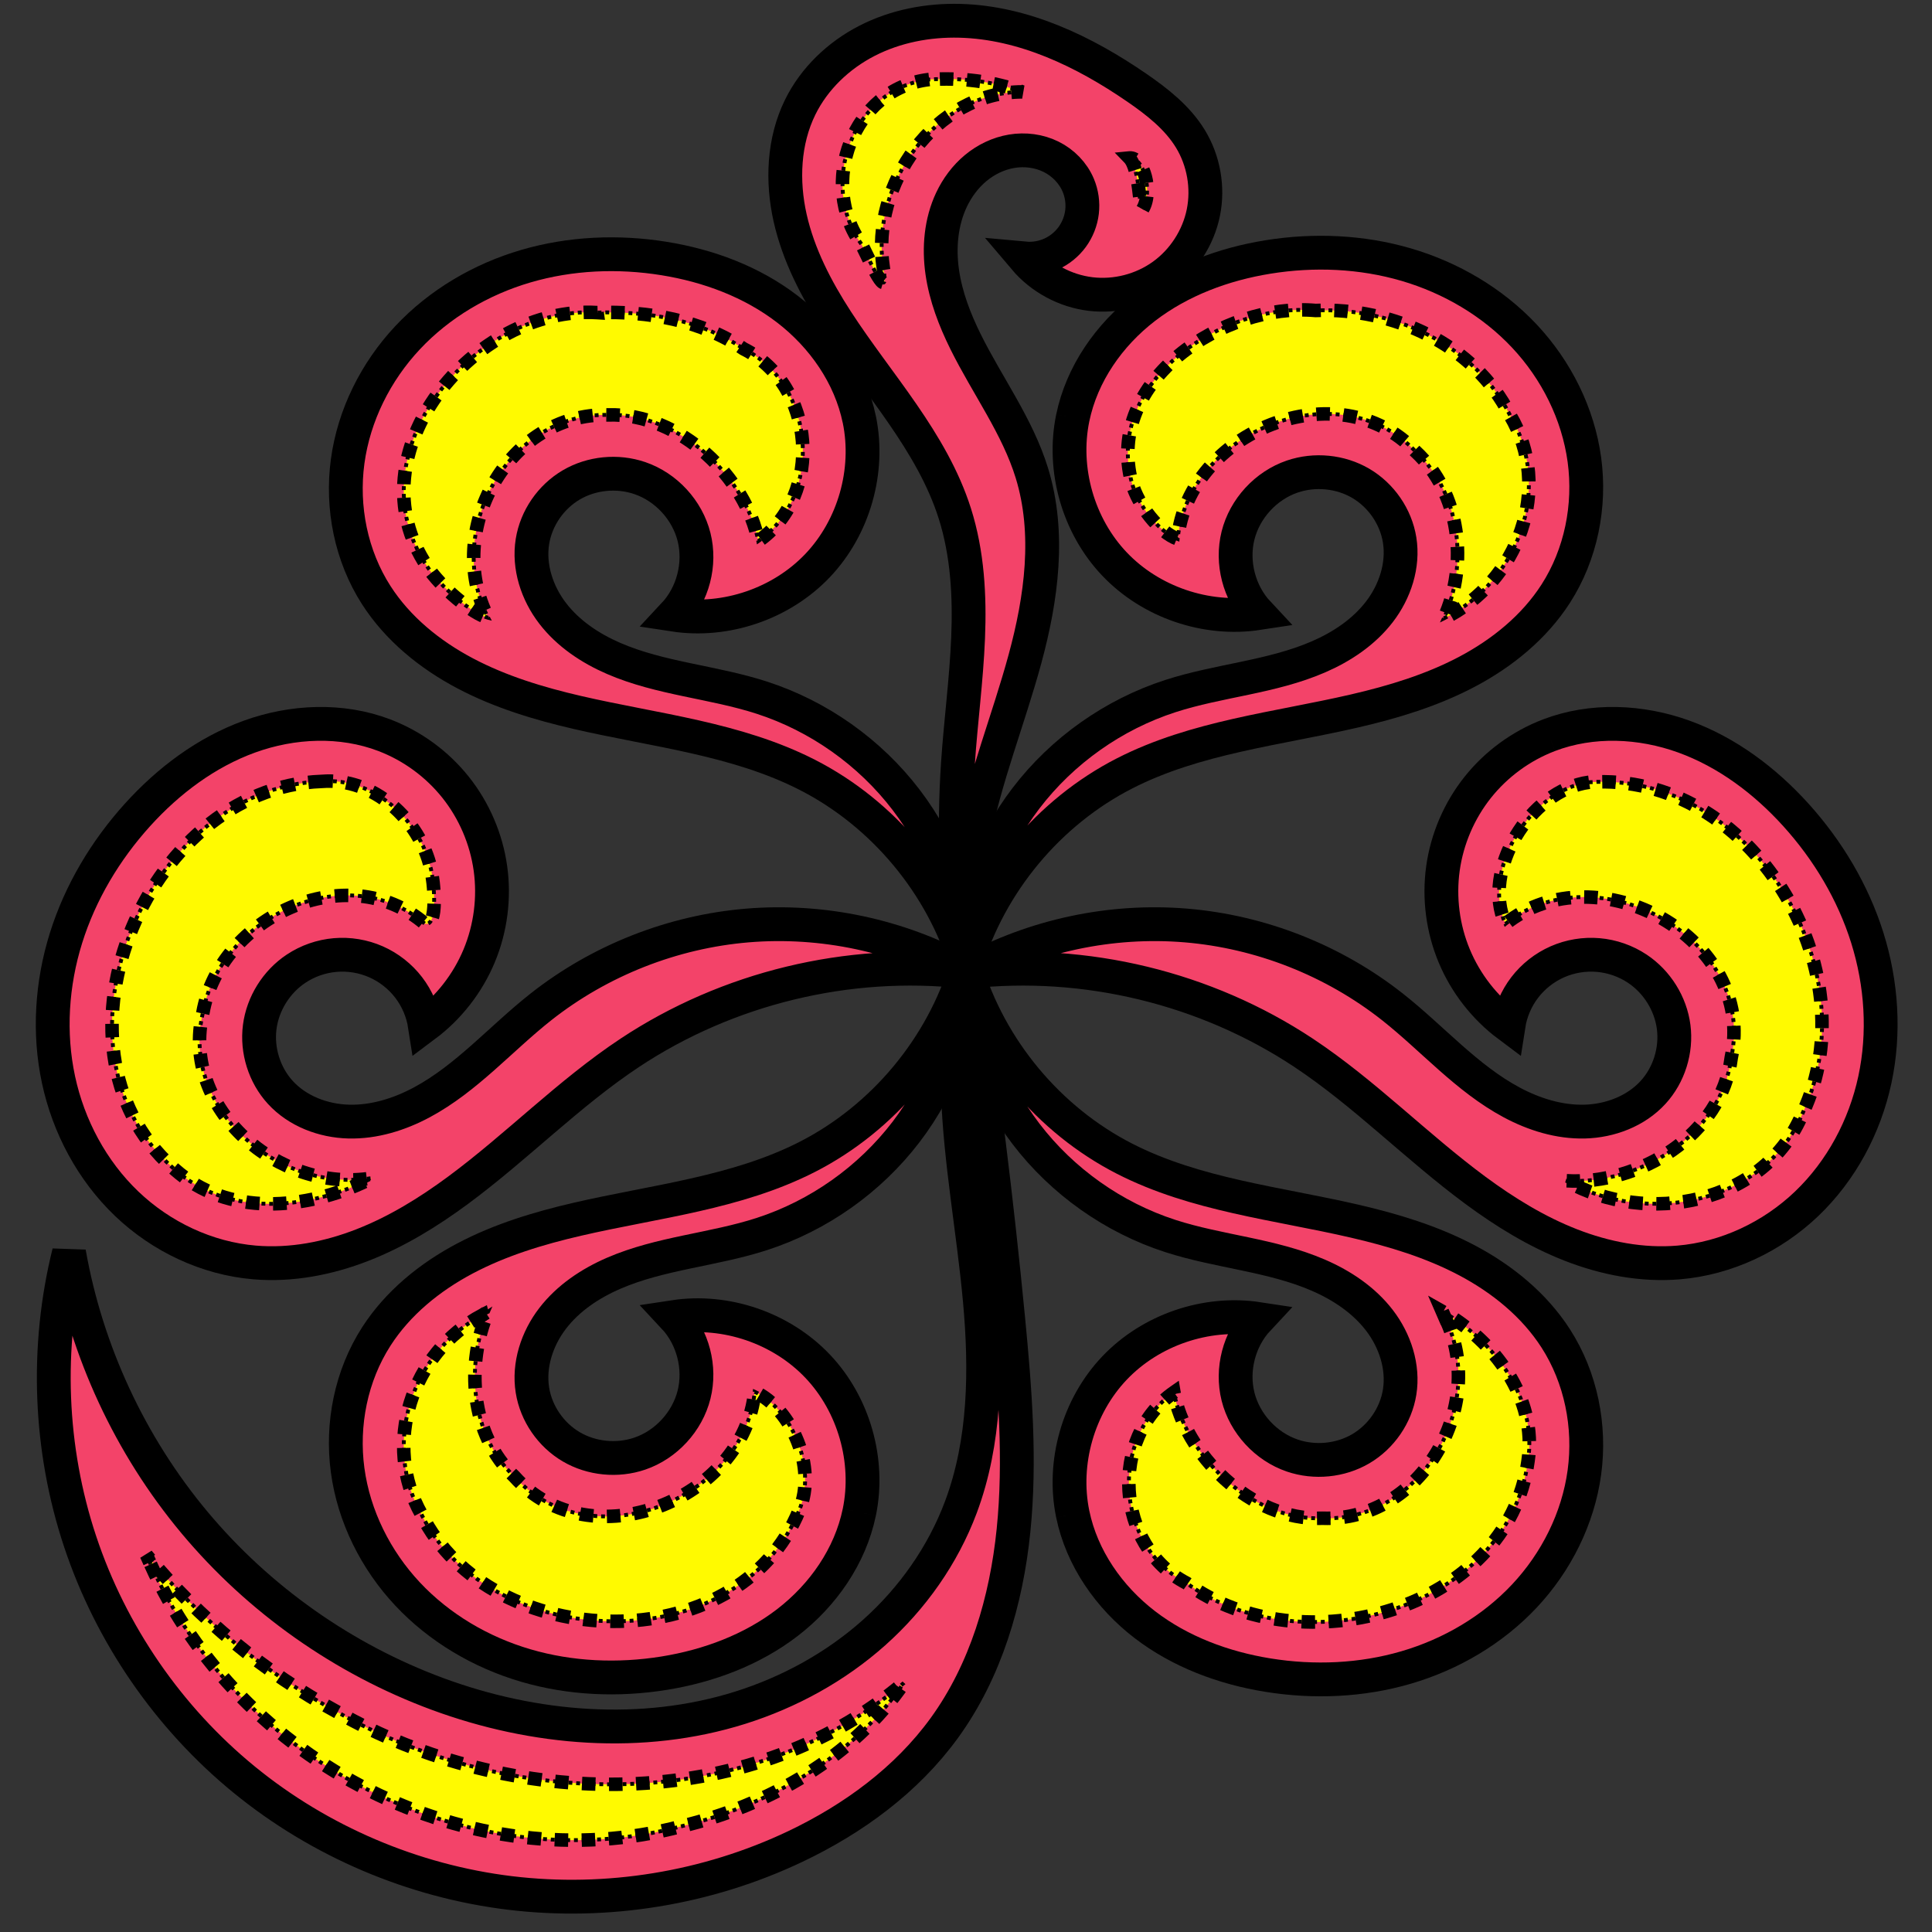 <?xml version="1.0" encoding="UTF-8" standalone="no"?>
<!-- Created with Inkscape (http://www.inkscape.org/) -->
<svg
    xmlns:inkscape="http://www.inkscape.org/namespaces/inkscape"
    xmlns:rdf="http://www.w3.org/1999/02/22-rdf-syntax-ns#"
    xmlns="http://www.w3.org/2000/svg"
    xmlns:cc="http://creativecommons.org/ns#"
    xmlns:dc="http://purl.org/dc/elements/1.1/"
    xmlns:sodipodi="http://sodipodi.sourceforge.net/DTD/sodipodi-0.dtd"
    xmlns:svg="http://www.w3.org/2000/svg"
    xmlns:ns1="http://sozi.baierouge.fr"
    xmlns:xlink="http://www.w3.org/1999/xlink"
    id="svg2"
    sodipodi:docname="Simple Patern.svg"
    viewBox="0 0 200 200"
    version="1.1"
    inkscape:version="0.47 r22583"
  >
  <rect x="0" y="0" width="200" height="200" fill="#333333" stroke="none"/>
  <sodipodi:namedview
      id="base"
      bordercolor="#666666"
      inkscape:pageshadow="2"
      inkscape:object-paths="true"
      pagecolor="#ffffff"
      inkscape:window-height="712"
      inkscape:window-maximized="1"
      inkscape:zoom="1.979899"
      inkscape:window-x="-4"
      showgrid="false"
      borderopacity="1.0"
      inkscape:current-layer="layer1"
      inkscape:cx="147.0982"
      inkscape:cy="93.94313"
      inkscape:window-y="-4"
      inkscape:window-width="1024"
      inkscape:snap-midpoints="true"
      inkscape:pageopacity="0.0"
      inkscape:document-units="px"
  />
  <g
      id="layer1"
      inkscape:label="Layer 1"
      inkscape:groupmode="layer"
      transform="translate(0 -852.36)"
    >
    <path
        id="path3709"
        style="stroke:#000000;stroke-width:1px;fill:#f34369"
        d="m88.956 1008.9c-0.936 4.549-3.763 8.598-7.445 11.429-3.682 2.831-8.172 4.498-12.758 5.238-4.76 0.768-9.696 0.563-14.323-0.793s-8.932-3.881-12.231-7.397c-3.299-3.516-5.562-8.031-6.21-12.808-0.648-4.778 0.359-9.796 2.965-13.852 2.229-3.47 5.539-6.156 9.185-8.084s7.631-3.133 11.649-4.062c8.036-1.858 16.459-2.706 23.802-6.461 7.851-4.016 13.947-11.332 16.479-19.779-0.29 6.19-2.508 12.277-6.269 17.202-3.761 4.925-9.049 8.668-14.944 10.577-5.036 1.631-10.473 1.955-15.33 4.059-2.429 1.052-4.704 2.57-6.317 4.669s-2.509 4.821-2.091 7.434c0.386 2.418 1.911 4.624 4.023 5.863 2.113 1.238 4.77 1.493 7.088 0.703 2.73-0.93 4.919-3.31 5.619-6.108 0.7-2.799-0.112-5.928-2.083-8.034 5.385-0.823 11.121 1.139 14.873 5.089 3.752 3.95 5.418 9.778 4.32 15.114"
        sodipodi:nodetypes="cssscssscs"
        inkscape:path-effect="#path-effect3693"
        inkscape:original-d="m 88.955908,1008.9256 c -0.528881,8.7143 -11.474272,16.8325 -20.203051,16.6675 -14.426268,-0.2728 -28.829469,-20.4541 -29.799501,-34.85026 -0.730461,-10.84076 36.465053,-11.44355 44.635075,-18.60639 9.972098,-8.74277 16.479159,-19.77941 16.479159,-19.77941 0,0 -13.520438,17.29601 -21.213208,27.7792 -3.843482,5.23764 -25.321374,9.86165 -23.738585,16.16244 1.048171,4.17262 7.142495,8.22572 11.111678,6.56602 4.482983,-1.8746 3.535534,-14.14217 3.535534,-14.14217 0,0 19.755609,10.93135 19.192899,20.20307 z"
    />
    <path
        id="path3711"
        style="stroke:#000000;stroke-width:1px;fill:#f34369"
        d="m111.05 1009.1c0.936 4.549 3.763 8.598 7.445 11.429 3.682 2.831 8.172 4.498 12.758 5.238 4.76 0.768 9.696 0.563 14.323-0.793s8.932-3.881 12.231-7.397c3.299-3.516 5.562-8.031 6.21-12.808 0.648-4.778-0.359-9.796-2.965-13.852-2.229-3.47-5.539-6.156-9.185-8.084s-7.631-3.133-11.648-4.062c-8.036-1.858-16.459-2.706-23.802-6.461-7.851-4.016-13.947-11.332-16.479-19.779 0.29 6.19 2.508 12.277 6.269 17.202 3.761 4.925 9.049 8.668 14.944 10.577 5.036 1.631 10.473 1.955 15.33 4.059 2.429 1.052 4.704 2.57 6.317 4.669s2.509 4.821 2.091 7.434c-0.386 2.418-1.911 4.624-4.023 5.863-2.113 1.238-4.77 1.493-7.088 0.703-2.73-0.93-4.919-3.31-5.619-6.108-0.7-2.799 0.112-5.928 2.083-8.034-5.385-0.823-11.121 1.139-14.873 5.089-3.752 3.95-5.418 9.778-4.32 15.114"
        sodipodi:nodetypes="cssscssscs"
        inkscape:path-effect="#path-effect3701"
        inkscape:original-d="m 111.0543,1009.0856 c 0.52888,8.7143 11.47427,16.8326 20.20305,16.6675 14.42627,-0.2728 28.82947,-20.4541 29.7995,-34.85025 0.73046,-10.84076 -36.46505,-11.44355 -44.63507,-18.60639 -9.9721,-8.74277 -16.479159,-19.77941 -16.479159,-19.77941 0,0 13.520439,17.29601 21.213209,27.7792 3.84348,5.23764 25.32137,9.86165 23.73858,16.16244 -1.04817,4.17261 -7.14249,8.22571 -11.11168,6.56601 -4.48298,-1.8746 -3.53553,-14.14216 -3.53553,-14.14216 0,0 -19.75561,10.93135 -19.1929,20.20306 z"
    />
    <path
        id="path3721"
        style="stroke:#000000;stroke-width:1px;fill:#f34369"
        d="m88.956 895.79c-0.936-4.549-3.763-8.598-7.445-11.429-3.682-2.831-8.172-4.498-12.758-5.238-4.76-0.768-9.696-0.563-14.323 0.793s-8.932 3.881-12.231 7.397c-3.299 3.516-5.562 8.031-6.21 12.808-0.648 4.778 0.359 9.796 2.965 13.852 2.229 3.47 5.539 6.156 9.185 8.084s7.631 3.133 11.649 4.062c8.036 1.858 16.459 2.706 23.802 6.461 7.851 4.016 13.947 11.332 16.479 19.779-0.29-6.19-2.508-12.277-6.269-17.202-3.761-4.925-9.049-8.668-14.944-10.577-5.036-1.631-10.473-1.955-15.33-4.059-2.429-1.052-4.704-2.57-6.317-4.669s-2.509-4.821-2.091-7.434c0.386-2.418 1.911-4.624 4.024-5.863s4.77-1.493 7.088-0.703c2.73 0.93 4.919 3.31 5.619 6.108 0.7 2.799-0.112 5.928-2.083 8.034 5.385 0.823 11.121-1.139 14.873-5.089 3.752-3.95 5.418-9.778 4.32-15.114"
        sodipodi:nodetypes="cssscssscs"
        inkscape:path-effect="#path-effect3767"
        inkscape:original-d="m 88.955908,895.78854 c -0.528881,-8.71431 -11.474272,-16.83256 -20.203051,-16.66752 -14.426268,0.27277 -28.829469,20.45406 -29.799501,34.85026 -0.730461,10.84076 36.465053,11.44355 44.635075,18.60639 9.972098,8.74277 16.479159,19.77941 16.479159,19.77941 0,0 -13.520438,-17.29601 -21.213208,-27.7792 -3.843482,-5.23764 -25.321374,-9.86165 -23.738585,-16.16244 1.048171,-4.17258 7.142495,-8.22571 11.111678,-6.56599 4.482983,1.87456 3.535534,14.14214 3.535534,14.14214 0,0 19.755609,-10.93135 19.192899,-20.20305 z"
    />
    <path
        id="path3723"
        style="stroke:#000000;stroke-width:1px;fill:#f34369"
        d="m111.05 895.63c0.936-4.549 3.763-8.598 7.445-11.429 3.682-2.831 8.172-4.498 12.758-5.238 4.76-0.768 9.696-0.563 14.323 0.793s8.932 3.881 12.231 7.397c3.299 3.516 5.562 8.031 6.21 12.808 0.648 4.778-0.359 9.796-2.965 13.852-2.229 3.47-5.539 6.156-9.185 8.084s-7.631 3.133-11.648 4.062c-8.036 1.858-16.459 2.706-23.802 6.461-7.851 4.016-13.947 11.332-16.479 19.779 0.29-6.19 2.508-12.277 6.269-17.202 3.761-4.925 9.049-8.668 14.944-10.577 5.036-1.631 10.473-1.955 15.33-4.059 2.429-1.052 4.704-2.57 6.317-4.669s2.509-4.821 2.091-7.434c-0.386-2.418-1.911-4.624-4.023-5.863-2.113-1.238-4.77-1.493-7.088-0.703-2.73 0.93-4.919 3.31-5.619 6.108-0.7 2.799 0.112 5.928 2.083 8.034-5.385 0.823-11.121-1.139-14.873-5.089-3.752-3.95-5.418-9.778-4.32-15.114"
        sodipodi:nodetypes="cssscssscs"
        inkscape:path-effect="#path-effect3764"
        inkscape:original-d="m 111.0543,895.62855 c 0.52888,-8.71431 11.47427,-16.83256 20.20305,-16.66752 14.42627,0.27277 28.82947,20.45406 29.7995,34.85026 0.73046,10.84076 -36.46505,11.44355 -44.63507,18.60639 -9.9721,8.74277 -16.479159,19.77941 -16.479159,19.77941 0,0 13.520439,-17.29601 21.213209,-27.7792 3.84348,-5.23764 25.32137,-9.86165 23.73858,-16.16244 -1.04817,-4.17258 -7.14249,-8.22571 -11.11168,-6.56599 -4.48298,1.87456 -3.53553,14.14214 -3.53553,14.14214 0,0 -19.75561,-10.93135 -19.1929,-20.20305 z"
    />
    <path
        id="path3769"
        style="stroke:#000000;stroke-width:1px;fill:#f34369"
        d="m39.793 928.47c-4.445-1.697-9.499-1.476-13.972 0.144-4.473 1.62-8.389 4.57-11.582 8.098-3.323 3.673-5.926 8.023-7.405 12.75-1.479 4.727-1.815 9.833-0.776 14.676 1.039 4.843 3.473 9.406 7.053 12.829 3.58 3.423 8.311 5.666 13.246 6.082 3.79 0.32 7.624-0.42 11.167-1.804 3.543-1.383 6.813-3.396 9.873-5.655 6.12-4.519 11.469-10.049 17.81-14.252 10.111-6.7 22.602-9.725 34.658-8.392-6.816-3.74-14.743-5.425-22.49-4.78-7.748 0.645-15.287 3.618-21.39 8.435-4.14 3.268-7.67 7.382-12.319 9.874-2.324 1.246-4.929 2.058-7.565 1.991-2.636-0.067-5.301-1.077-7.082-3.021-1.65-1.802-2.446-4.349-2.133-6.772 0.313-2.423 1.725-4.678 3.759-6.032 1.203-0.801 2.609-1.293 4.048-1.417 1.44-0.124 2.909 0.119 4.232 0.702 1.322 0.583 2.494 1.503 3.374 2.649 0.88 1.146 1.465 2.516 1.686 3.944 2.468-1.845 4.429-4.361 5.615-7.205 1.186-2.844 1.594-6.007 1.168-9.059-0.426-3.051-1.684-5.983-3.603-8.393-1.919-2.41-4.494-4.294-7.372-5.392"
        inkscape:transform-center-x="44.290233"
        sodipodi:nodetypes="cssscssscs"
        inkscape:transform-center-y="-1.3656139"
        inkscape:path-effect="#path-effect3771"
        inkscape:original-d="m 39.792775,928.46984 c -7.208572,-4.92497 -20.332678,1.24455 -25.553961,8.24148 -8.6293386,11.564 1.340357,36.74438 12.118635,46.33709 8.116361,7.2236 28.183062,-19.64845 38.850799,-21.7112 13.020746,-2.51773 34.657789,-8.39168 34.657789,-8.39168 0,0 -30.881892,4.00547 -43.880103,3.65543 -6.494201,-0.17487 -22.958249,13.95768 -26.965461,8.84422 -2.653703,-3.38628 -2.119214,-10.6858 1.625495,-12.80388 4.229446,-2.39225 13.339959,5.87755 13.339959,5.87755 0,0 3.4765,-24.80902 -4.193152,-30.04901 z"
    />
    <path
        id="path3777"
        sodipodi:nodetypes="cssscssscs"
        d="m160.35 928.47c4.445-1.697 9.499-1.476 13.972 0.144 4.473 1.62 8.389 4.57 11.582 8.098 3.323 3.673 5.926 8.023 7.405 12.75 1.479 4.727 1.815 9.833 0.776 14.676-1.039 4.843-3.473 9.406-7.053 12.829-3.58 3.423-8.311 5.666-13.246 6.082-3.79 0.32-7.624-0.42-11.167-1.804-3.543-1.383-6.813-3.396-9.873-5.655-6.12-4.519-11.469-10.049-17.81-14.252-10.111-6.7-22.602-9.725-34.658-8.392 6.816-3.74 14.743-5.425 22.49-4.78 7.748 0.645 15.287 3.618 21.39 8.435 4.14 3.268 7.67 7.382 12.319 9.874 2.324 1.246 4.929 2.058 7.565 1.991 2.636-0.067 5.301-1.077 7.082-3.021 1.65-1.802 2.446-4.349 2.133-6.772-0.313-2.423-1.725-4.678-3.759-6.032-1.203-0.801-2.609-1.293-4.048-1.417-1.44-0.124-2.909 0.119-4.232 0.702-1.322 0.583-2.494 1.503-3.374 2.649-0.88 1.146-1.465 2.516-1.686 3.944-2.468-1.845-4.429-4.361-5.615-7.205-1.186-2.844-1.594-6.007-1.168-9.059 0.426-3.051 1.684-5.983 3.603-8.393 1.919-2.41 4.494-4.294 7.372-5.392"
        inkscape:transform-center-x="-44.290233"
        inkscape:transform-center-y="-1.3656139"
        inkscape:path-effect="#path-effect3779"
        style="stroke:#000000;stroke-width:1px;fill:#f34369"
        inkscape:original-d="m 160.35043,928.46984 c 7.20857,-4.92497 20.33268,1.24455 25.55396,8.24148 8.62934,11.564 -1.34036,36.74438 -12.11864,46.33709 -8.11636,7.2236 -28.18306,-19.64845 -38.8508,-21.7112 -13.02074,-2.51773 -34.65778,-8.39168 -34.65778,-8.39168 0,0 30.88189,4.00547 43.8801,3.65543 6.4942,-0.17487 22.95825,13.95768 26.96546,8.84422 2.6537,-3.38628 2.11921,-10.6858 -1.6255,-12.80388 -4.22944,-2.39225 -13.33995,5.87755 -13.33995,5.87755 0,0 -3.4765,-24.80902 4.19315,-30.04901 z"
    />
    <path
        id="path3785"
        style="stroke:#000000;stroke-width:1px;fill:#f34369"
        d="m100 99.739c-1.019-6.852-1.299-13.815-0.834-20.727 0.292-4.33 0.874-8.64 1.052-12.976 0.178-4.337-0.061-8.744-1.374-12.881-2.368-7.462-7.961-13.374-12.221-19.943-2.13-3.284-3.964-6.82-4.826-10.638-0.861-3.819-0.69-7.959 1.036-11.473 1.459-2.971 3.979-5.37 6.925-6.88 2.946-1.51 6.298-2.154 9.607-2.068 6.618 0.173 12.863 3.175 18.317 6.927 2.126 1.462 4.215 3.099 5.556 5.303 1.372 2.257 1.858 5.036 1.334 7.625-0.525 2.588-2.055 4.959-4.198 6.503s-4.876 2.245-7.497 1.924c-2.621-0.321-5.104-1.662-6.811-3.678 0.937 0.086 1.895-0.074 2.753-0.46 0.858-0.386 1.613-0.998 2.169-1.756 0.556-0.759 0.912-1.663 1.023-2.597 0.111-0.934-0.025-1.896-0.389-2.764-0.538-1.283-1.574-2.338-2.822-2.953-1.247-0.616-2.694-0.798-4.066-0.57s-2.668 0.855-3.737 1.745c-1.069 0.89-1.915 2.036-2.507 3.294-1.083 2.303-1.31 4.948-0.949 7.468 0.362 2.519 1.286 4.928 2.415 7.209 2.258 4.562 5.372 8.742 6.867 13.608 1.911 6.219 0.986 12.963-0.721 19.241-1.707 6.278-4.177 12.356-5.387 18.748-0.795 4.2-1.037 8.506-0.715 12.769"
        sodipodi:nodetypes="cssssscssssc"
        inkscape:path-effect="#path-effect3787"
        transform="translate(0 852.36)"
        inkscape:original-d="m 99.999832,99.739188 c 0,0 2.220468,-13.725442 -0.834073,-20.726717 C 92.809536,64.443433 99.129191,61.058811 98.843875,53.155477 98.699921,49.167916 79.228533,12.83492 82.832509,11.101474 93.156516,6.1358148 106.55641,6.352267 117.68277,9.0811688 c 7.43308,1.8230712 -2.33835,-14.1020604 5.55585,5.3033012 3.05735,7.515525 -17.1726,12.374368 -17.1726,12.374368 0,0 7.76347,-4.154444 5.55584,-7.576144 -3.39222,-5.257753 -9.633,-3.672084 -13.131987,1.515229 -7.417011,10.99587 10.280677,15.164412 8.333757,28.284271 -0.91846,6.189306 -25.201803,56.982166 -6.10836,37.988368 5.96836,-5.937204 -0.715438,12.768626 -0.715438,12.768626 z"
    />
    <path
        id="path3793"
        style="stroke:#000000;stroke-width:1px;fill:#f34369"
        d="m99.868 952.61c1.829 12.05 3.331 24.15 4.502 36.282 0.703 7.279 1.287 14.618 0.549 21.893-0.738 7.275-2.873 14.546-7.169 20.463-3.896 5.365-9.419 9.405-15.406 12.253-9.13 4.343-19.504 6.035-29.541 4.818s-19.705-5.339-27.533-11.739c-7.828-6.4-13.789-15.056-16.977-24.651-3.188-9.595-3.591-20.098-1.149-29.909 1.802 10.231 6.327 19.969 12.985 27.942 6.658 7.974 15.433 14.164 25.178 17.761 9.99 3.688 21.183 4.614 31.34 1.413 5.078-1.601 9.851-4.218 13.826-7.761 3.974-3.543 7.137-8.019 9.001-13.007 2.531-6.774 2.613-14.219 1.956-21.42-0.658-7.202-2.022-14.341-2.276-21.568-0.15-4.266 0.09-8.546 0.715-12.769"
        sodipodi:nodetypes="ccsscsssc"
        inkscape:path-effect="#path-effect3795"
        inkscape:original-d="m 99.867886,952.61277 c 7.168334,26.42162 4.731064,8.54339 4.502204,36.28203 0.14396,3.98752 -2.78368,41.2752 -6.620594,42.3557 -17.672858,4.9766 0.249602,23.1928 -15.406115,12.2527 C 68.556788,1033.8692 0,0 7.1428572,982.02167 c 24.2527578,1.91138 23.0929098,47.55573 38.1635638,45.70373 10.227855,-1.2568 52.219315,-6.2358 54.166235,-19.3556 0.918464,-6.1893 18.773234,-61.9822 -0.32021,-42.98841 -5.968361,5.93721 0.71544,-12.76862 0.71544,-12.76862 z"
    />
    <path
        id="path3889"
        style="stroke:#000000;stroke-dasharray:0.4,0.4;stroke-width:0.4;fill:#fffa00"
        d="m149.62 988.84c4.415 9.005-2.502 21.058-12.688 20.687-7.566 0.316-14.332-6.805-15.406-13.031-6.712 4.676-6.107 15.908 1.312 19.75 11.793 8.656 33.255 2.864 35.344-12.656 0.985-6.512-3.523-12.444-8.875-15.469l0.312 0.719z"
    />
    <path
        id="path3906"
        style="stroke:#000000;stroke-dasharray:0.4,0.4;stroke-width:0.4;fill:#fffa00"
        d="m49.938 988.5c-7.414 3.899-10.381 13.436-6.312 20.625 7.141 14.441 32.805 15.244 39.125-0.469 1.837-4.417-0.829-10.478-4.625-12.219-1.103 11.172-17.019 17.581-24.875 8.781-4.587-4.308-5.048-11.712-2.719-17.094l-0.593 0.38z"
    />
    <path
        id="path3915"
        style="stroke:#000000;stroke-dasharray:0.4,0.4;stroke-width:0.4;fill:#fffa00"
        d="m164.5 933.34c-6.192 0.824-11.157 9.2-8.656 14.656 9.442-7.586 26.037 1.49 23.375 13.844-0.984 8.039-9.548 13.221-17.094 12.75 8.334 4.733 20.582 2.454 24.5-7.031 6.977-14.809-5.323-35.426-22.125-34.219z"
    />
    <path
        id="path3924"
        style="stroke:#000000;stroke-dasharray:0.4,0.4;stroke-width:0.4;fill:#fffa00"
        d="m33.312 933.25c-18.465 0.627-29.801 28.43-14.719 40.594 5.646 4.61 13.813 3.593 19.906 0.469-9.614 1.582-19.854-7.149-17.5-17.094 1.738-9.96 14.953-16.13 22.969-9.25 1.434 0.454 0.961-4.385 0.625-5.719-1.155-5.026-5.895-9.445-11.281-9z"
    />
    <path
        id="path3933"
        style="stroke:#000000;stroke-dasharray:0.4,0.4;stroke-width:0.4;fill:#fffa00"
        d="m61.812 884.72c-12.663-0.79-25.479 14.55-17.593 26.28 1.393 2.146 4.692 4.907 6.312 5.312-4.644-8.985 2.102-21.232 12.406-21 7.577-0.238 14.327 6.612 15.562 13.062 6.789-4.711 5.925-16.196-1.531-19.906-4.39-2.986-9.896-3.922-15.156-3.75z"
    />
    <path
        id="path3942"
        style="stroke:#000000;stroke-dasharray:0.4, 0.4;stroke-width:0.4;fill:#fffa00"
        d="m136.19 884.5c-9.467-0.852-21.848 7.236-19.031 17.812 0.651 2.367 2.835 5.149 4.75 5.844 1.093-11.107 16.675-17.524 24.625-9.062 4.65 4.287 5.477 11.655 2.938 17.281 7.72-3.793 11.319-13.494 6.844-21.031-3.673-7.368-12.179-11.186-20.125-10.844z"
    />
    <path
        id="path3951"
        style="stroke:#000000;stroke-dasharray:0.4,0.4;stroke-width:0.4;fill:#fffa00"
        d="m96.188 860.59c-7.971 0.923-11.49 10.868-7 17.062 0.804 1.622 2.947 6.372 2.25 2.438-1.342-8.582 5.343-18.204 14.375-18.219-3.091-1.119-6.322-1.484-9.625-1.281zm20.719 8.125c1.126 1.165 1.008 5.498 1.375 5.312 1.102-1.826 0.094-5.455-1.375-5.312z"
    />
    <path
        id="path3966"
        style="stroke:#000000;stroke-dasharray:0.4,0.4;stroke-width:0.4;fill:#fffa00"
        d="m15.594 1014.3c9.137 20.473 32.998 32.959 54.979 27.108 8.899-2.116 17.738-7.143 22.99-14.826-16.248 13.724-40.753 13.183-58.656 3-7.546-4.107-14.293-9.668-19.75-16.25l0.412 0.911 0.026 0.057z"
    />
    <g
        id="g4155"
        style="stroke:#000000;stroke-width:3.5;fill:none"
      >
      <path
          id="path4139"
          style="stroke:#000000;stroke-width:3.5;fill:none"
          d="m88.956 1008.9c-0.936 4.549-3.763 8.598-7.445 11.429-3.682 2.831-8.172 4.498-12.758 5.238-4.76 0.768-9.696 0.563-14.323-0.793s-8.932-3.881-12.231-7.397c-3.299-3.516-5.562-8.031-6.21-12.808-0.648-4.778 0.359-9.796 2.965-13.852 2.229-3.47 5.539-6.156 9.185-8.084s7.631-3.133 11.649-4.062c8.036-1.858 16.459-2.706 23.802-6.461 7.851-4.016 13.947-11.332 16.479-19.779-0.29 6.19-2.508 12.277-6.269 17.202-3.761 4.925-9.049 8.668-14.944 10.577-5.036 1.631-10.473 1.955-15.33 4.059-2.429 1.052-4.704 2.57-6.317 4.669s-2.509 4.821-2.091 7.434c0.386 2.418 1.911 4.624 4.023 5.863 2.113 1.238 4.77 1.493 7.088 0.703 2.73-0.93 4.919-3.31 5.619-6.108 0.7-2.799-0.112-5.928-2.083-8.034 5.385-0.823 11.121 1.139 14.873 5.089 3.752 3.95 5.418 9.778 4.32 15.114"
          sodipodi:nodetypes="cssscssscs"
          inkscape:path-effect="#path-effect3693"
          inkscape:original-d="m 88.955908,1008.9256 c -0.528881,8.7143 -11.474272,16.8325 -20.203051,16.6675 -14.426268,-0.2728 -28.829469,-20.4541 -29.799501,-34.85026 -0.730461,-10.84076 36.465053,-11.44355 44.635075,-18.60639 9.972098,-8.74277 16.479159,-19.77941 16.479159,-19.77941 0,0 -13.520438,17.29601 -21.213208,27.7792 -3.843482,5.23764 -25.321374,9.86165 -23.738585,16.16244 1.048171,4.17262 7.142495,8.22572 11.111678,6.56602 4.482983,-1.8746 3.535534,-14.14217 3.535534,-14.14217 0,0 19.755609,10.93135 19.192899,20.20307 z"
      />
      <path
          id="path4141"
          style="stroke:#000000;stroke-width:3.5;fill:none"
          d="m111.05 1009.1c0.936 4.549 3.763 8.598 7.445 11.429 3.682 2.831 8.172 4.498 12.758 5.238 4.76 0.768 9.696 0.563 14.323-0.793s8.932-3.881 12.231-7.397c3.299-3.516 5.562-8.031 6.21-12.808 0.648-4.778-0.359-9.796-2.965-13.852-2.229-3.47-5.539-6.156-9.185-8.084s-7.631-3.133-11.648-4.062c-8.036-1.858-16.459-2.706-23.802-6.461-7.851-4.016-13.947-11.332-16.479-19.779 0.29 6.19 2.508 12.277 6.269 17.202 3.761 4.925 9.049 8.668 14.944 10.577 5.036 1.631 10.473 1.955 15.33 4.059 2.429 1.052 4.704 2.57 6.317 4.669s2.509 4.821 2.091 7.434c-0.386 2.418-1.911 4.624-4.023 5.863-2.113 1.238-4.77 1.493-7.088 0.703-2.73-0.93-4.919-3.31-5.619-6.108-0.7-2.799 0.112-5.928 2.083-8.034-5.385-0.823-11.121 1.139-14.873 5.089-3.752 3.95-5.418 9.778-4.32 15.114"
          sodipodi:nodetypes="cssscssscs"
          inkscape:path-effect="#path-effect3701"
          inkscape:original-d="m 111.0543,1009.0856 c 0.52888,8.7143 11.47427,16.8326 20.20305,16.6675 14.42627,-0.2728 28.82947,-20.4541 29.7995,-34.85025 0.73046,-10.84076 -36.46505,-11.44355 -44.63507,-18.60639 -9.9721,-8.74277 -16.479159,-19.77941 -16.479159,-19.77941 0,0 13.520439,17.29601 21.213209,27.7792 3.84348,5.23764 25.32137,9.86165 23.73858,16.16244 -1.04817,4.17261 -7.14249,8.22571 -11.11168,6.56601 -4.48298,-1.8746 -3.53553,-14.14216 -3.53553,-14.14216 0,0 -19.75561,10.93135 -19.1929,20.20306 z"
      />
      <path
          id="path4143"
          style="stroke:#000000;stroke-width:3.5;fill:none"
          d="m88.956 895.79c-0.936-4.549-3.763-8.598-7.445-11.429-3.682-2.831-8.172-4.498-12.758-5.238-4.76-0.768-9.696-0.563-14.323 0.793s-8.932 3.881-12.231 7.397c-3.299 3.516-5.562 8.031-6.21 12.808-0.648 4.778 0.359 9.796 2.965 13.852 2.229 3.47 5.539 6.156 9.185 8.084s7.631 3.133 11.649 4.062c8.036 1.858 16.459 2.706 23.802 6.461 7.851 4.016 13.947 11.332 16.479 19.779-0.29-6.19-2.508-12.277-6.269-17.202-3.761-4.925-9.049-8.668-14.944-10.577-5.036-1.631-10.473-1.955-15.33-4.059-2.429-1.052-4.704-2.57-6.317-4.669s-2.509-4.821-2.091-7.434c0.386-2.418 1.911-4.624 4.024-5.863s4.77-1.493 7.088-0.703c2.73 0.93 4.919 3.31 5.619 6.108 0.7 2.799-0.112 5.928-2.083 8.034 5.385 0.823 11.121-1.139 14.873-5.089 3.752-3.95 5.418-9.778 4.32-15.114"
          sodipodi:nodetypes="cssscssscs"
          inkscape:path-effect="#path-effect3767"
          inkscape:original-d="m 88.955908,895.78854 c -0.528881,-8.71431 -11.474272,-16.83256 -20.203051,-16.66752 -14.426268,0.27277 -28.829469,20.45406 -29.799501,34.85026 -0.730461,10.84076 36.465053,11.44355 44.635075,18.60639 9.972098,8.74277 16.479159,19.77941 16.479159,19.77941 0,0 -13.520438,-17.29601 -21.213208,-27.7792 -3.843482,-5.23764 -25.321374,-9.86165 -23.738585,-16.16244 1.048171,-4.17258 7.142495,-8.22571 11.111678,-6.56599 4.482983,1.87456 3.535534,14.14214 3.535534,14.14214 0,0 19.755609,-10.93135 19.192899,-20.20305 z"
      />
      <path
          id="path4145"
          style="stroke:#000000;stroke-width:3.5;fill:none"
          d="m111.05 895.63c0.936-4.549 3.763-8.598 7.445-11.429 3.682-2.831 8.172-4.498 12.758-5.238 4.76-0.768 9.696-0.563 14.323 0.793s8.932 3.881 12.231 7.397c3.299 3.516 5.562 8.031 6.21 12.808 0.648 4.778-0.359 9.796-2.965 13.852-2.229 3.47-5.539 6.156-9.185 8.084s-7.631 3.133-11.648 4.062c-8.036 1.858-16.459 2.706-23.802 6.461-7.851 4.016-13.947 11.332-16.479 19.779 0.29-6.19 2.508-12.277 6.269-17.202 3.761-4.925 9.049-8.668 14.944-10.577 5.036-1.631 10.473-1.955 15.33-4.059 2.429-1.052 4.704-2.57 6.317-4.669s2.509-4.821 2.091-7.434c-0.386-2.418-1.911-4.624-4.023-5.863-2.113-1.238-4.77-1.493-7.088-0.703-2.73 0.93-4.919 3.31-5.619 6.108-0.7 2.799 0.112 5.928 2.083 8.034-5.385 0.823-11.121-1.139-14.873-5.089-3.752-3.95-5.418-9.778-4.32-15.114"
          sodipodi:nodetypes="cssscssscs"
          inkscape:path-effect="#path-effect3764"
          inkscape:original-d="m 111.0543,895.62855 c 0.52888,-8.71431 11.47427,-16.83256 20.20305,-16.66752 14.42627,0.27277 28.82947,20.45406 29.7995,34.85026 0.73046,10.84076 -36.46505,11.44355 -44.63507,18.60639 -9.9721,8.74277 -16.479159,19.77941 -16.479159,19.77941 0,0 13.520439,-17.29601 21.213209,-27.7792 3.84348,-5.23764 25.32137,-9.86165 23.73858,-16.16244 -1.04817,-4.17258 -7.14249,-8.22571 -11.11168,-6.56599 -4.48298,1.87456 -3.53553,14.14214 -3.53553,14.14214 0,0 -19.75561,-10.93135 -19.1929,-20.20305 z"
      />
      <path
          id="path4147"
          style="stroke:#000000;stroke-width:3.5;fill:none"
          d="m39.793 928.47c-4.445-1.697-9.499-1.476-13.972 0.144-4.473 1.62-8.389 4.57-11.582 8.098-3.323 3.673-5.926 8.023-7.405 12.75-1.479 4.727-1.815 9.833-0.776 14.676 1.039 4.843 3.473 9.406 7.053 12.829 3.58 3.423 8.311 5.666 13.246 6.082 3.79 0.32 7.624-0.42 11.167-1.804 3.543-1.383 6.813-3.396 9.873-5.655 6.12-4.519 11.469-10.049 17.81-14.252 10.111-6.7 22.602-9.725 34.658-8.392-6.816-3.74-14.743-5.425-22.49-4.78-7.748 0.645-15.287 3.618-21.39 8.435-4.14 3.268-7.67 7.382-12.319 9.874-2.324 1.246-4.929 2.058-7.565 1.991-2.636-0.067-5.301-1.077-7.082-3.021-1.65-1.802-2.446-4.349-2.133-6.772 0.313-2.423 1.725-4.678 3.759-6.032 1.203-0.801 2.609-1.293 4.048-1.417 1.44-0.124 2.909 0.119 4.232 0.702 1.322 0.583 2.494 1.503 3.374 2.649 0.88 1.146 1.465 2.516 1.686 3.944 2.468-1.845 4.429-4.361 5.615-7.205 1.186-2.844 1.594-6.007 1.168-9.059-0.426-3.051-1.684-5.983-3.603-8.393-1.919-2.41-4.494-4.294-7.372-5.392"
          inkscape:transform-center-x="44.290233"
          sodipodi:nodetypes="cssscssscs"
          inkscape:transform-center-y="-1.3656139"
          inkscape:path-effect="#path-effect3771"
          inkscape:original-d="m 39.792775,928.46984 c -7.208572,-4.92497 -20.332678,1.24455 -25.553961,8.24148 -8.6293386,11.564 1.340357,36.74438 12.118635,46.33709 8.116361,7.2236 28.183062,-19.64845 38.850799,-21.7112 13.020746,-2.51773 34.657789,-8.39168 34.657789,-8.39168 0,0 -30.881892,4.00547 -43.880103,3.65543 -6.494201,-0.17487 -22.958249,13.95768 -26.965461,8.84422 -2.653703,-3.38628 -2.119214,-10.6858 1.625495,-12.80388 4.229446,-2.39225 13.339959,5.87755 13.339959,5.87755 0,0 3.4765,-24.80902 -4.193152,-30.04901 z"
      />
      <path
          id="path4149"
          sodipodi:nodetypes="cssscssscs"
          d="m160.35 928.47c4.445-1.697 9.499-1.476 13.972 0.144 4.473 1.62 8.389 4.57 11.582 8.098 3.323 3.673 5.926 8.023 7.405 12.75 1.479 4.727 1.815 9.833 0.776 14.676-1.039 4.843-3.473 9.406-7.053 12.829-3.58 3.423-8.311 5.666-13.246 6.082-3.79 0.32-7.624-0.42-11.167-1.804-3.543-1.383-6.813-3.396-9.873-5.655-6.12-4.519-11.469-10.049-17.81-14.252-10.111-6.7-22.602-9.725-34.658-8.392 6.816-3.74 14.743-5.425 22.49-4.78 7.748 0.645 15.287 3.618 21.39 8.435 4.14 3.268 7.67 7.382 12.319 9.874 2.324 1.246 4.929 2.058 7.565 1.991 2.636-0.067 5.301-1.077 7.082-3.021 1.65-1.802 2.446-4.349 2.133-6.772-0.313-2.423-1.725-4.678-3.759-6.032-1.203-0.801-2.609-1.293-4.048-1.417-1.44-0.124-2.909 0.119-4.232 0.702-1.322 0.583-2.494 1.503-3.374 2.649-0.88 1.146-1.465 2.516-1.686 3.944-2.468-1.845-4.429-4.361-5.615-7.205-1.186-2.844-1.594-6.007-1.168-9.059 0.426-3.051 1.684-5.983 3.603-8.393 1.919-2.41 4.494-4.294 7.372-5.392"
          inkscape:transform-center-x="-44.290233"
          inkscape:transform-center-y="-1.3656139"
          inkscape:path-effect="#path-effect3779"
          style="stroke:#000000;stroke-width:3.5;fill:none"
          inkscape:original-d="m 160.35043,928.46984 c 7.20857,-4.92497 20.33268,1.24455 25.55396,8.24148 8.62934,11.564 -1.34036,36.74438 -12.11864,46.33709 -8.11636,7.2236 -28.18306,-19.64845 -38.8508,-21.7112 -13.02074,-2.51773 -34.65778,-8.39168 -34.65778,-8.39168 0,0 30.88189,4.00547 43.8801,3.65543 6.4942,-0.17487 22.95825,13.95768 26.96546,8.84422 2.6537,-3.38628 2.11921,-10.6858 -1.6255,-12.80388 -4.22944,-2.39225 -13.33995,5.87755 -13.33995,5.87755 0,0 -3.4765,-24.80902 4.19315,-30.04901 z"
      />
      <path
          id="path4151"
          style="stroke:#000000;stroke-width:3.5;fill:none"
          d="m100 99.739c-1.019-6.852-1.299-13.815-0.834-20.727 0.292-4.33 0.874-8.64 1.052-12.976 0.178-4.337-0.061-8.744-1.374-12.881-2.368-7.462-7.961-13.374-12.221-19.943-2.13-3.284-3.964-6.82-4.826-10.638-0.861-3.819-0.69-7.959 1.036-11.473 1.459-2.971 3.979-5.37 6.925-6.88 2.946-1.51 6.298-2.154 9.607-2.068 6.618 0.173 12.863 3.175 18.317 6.927 2.126 1.462 4.215 3.099 5.556 5.303 1.372 2.257 1.858 5.036 1.334 7.625-0.525 2.588-2.055 4.959-4.198 6.503s-4.876 2.245-7.497 1.924c-2.621-0.321-5.104-1.662-6.811-3.678 0.937 0.086 1.895-0.074 2.753-0.46 0.858-0.386 1.613-0.998 2.169-1.756 0.556-0.759 0.912-1.663 1.023-2.597 0.111-0.934-0.025-1.896-0.389-2.764-0.538-1.283-1.574-2.338-2.822-2.953-1.247-0.616-2.694-0.798-4.066-0.57s-2.668 0.855-3.737 1.745c-1.069 0.89-1.915 2.036-2.507 3.294-1.083 2.303-1.31 4.948-0.949 7.468 0.362 2.519 1.286 4.928 2.415 7.209 2.258 4.562 5.372 8.742 6.867 13.608 1.911 6.219 0.986 12.963-0.721 19.241-1.707 6.278-4.177 12.356-5.387 18.748-0.795 4.2-1.037 8.506-0.715 12.769"
          sodipodi:nodetypes="cssssscssssc"
          inkscape:path-effect="#path-effect3787"
          transform="translate(0 852.36)"
          inkscape:original-d="m 99.999832,99.739188 c 0,0 2.220468,-13.725442 -0.834073,-20.726717 C 92.809536,64.443433 99.129191,61.058811 98.843875,53.155477 98.699921,49.167916 79.228533,12.83492 82.832509,11.101474 93.156516,6.1358148 106.55641,6.352267 117.68277,9.0811688 c 7.43308,1.8230712 -2.33835,-14.1020604 5.55585,5.3033012 3.05735,7.515525 -17.1726,12.374368 -17.1726,12.374368 0,0 7.76347,-4.154444 5.55584,-7.576144 -3.39222,-5.257753 -9.633,-3.672084 -13.131987,1.515229 -7.417011,10.99587 10.280677,15.164412 8.333757,28.284271 -0.91846,6.189306 -25.201803,56.982166 -6.10836,37.988368 5.96836,-5.937204 -0.715438,12.768626 -0.715438,12.768626 z"
      />
      <path
          id="path4153"
          style="stroke:#000000;stroke-width:3.5;fill:none"
          d="m99.868 952.61c1.829 12.05 3.331 24.15 4.502 36.282 0.703 7.279 1.287 14.618 0.549 21.893-0.738 7.275-2.873 14.546-7.169 20.463-3.896 5.365-9.419 9.405-15.406 12.253-9.13 4.343-19.504 6.035-29.541 4.818s-19.705-5.339-27.533-11.739c-7.828-6.4-13.789-15.056-16.977-24.651-3.188-9.595-3.591-20.098-1.149-29.909 1.802 10.231 6.327 19.969 12.985 27.942 6.658 7.974 15.433 14.164 25.178 17.761 9.99 3.688 21.183 4.614 31.34 1.413 5.078-1.601 9.851-4.218 13.826-7.761 3.974-3.543 7.137-8.019 9.001-13.007 2.531-6.774 2.613-14.219 1.956-21.42-0.658-7.202-2.022-14.341-2.276-21.568-0.15-4.266 0.09-8.546 0.715-12.769"
          sodipodi:nodetypes="ccsscsssc"
          inkscape:path-effect="#path-effect3795"
          inkscape:original-d="m 99.867886,952.61277 c 7.168334,26.42162 4.731064,8.54339 4.502204,36.28203 0.14396,3.98752 -2.78368,41.2752 -6.620594,42.3557 -17.672858,4.9766 0.249602,23.1928 -15.406115,12.2527 C 68.556788,1033.8692 0,0 7.1428572,982.02167 c 24.2527578,1.91138 23.0929098,47.55573 38.1635638,45.70373 10.227855,-1.2568 52.219315,-6.2358 54.166235,-19.3556 0.918464,-6.1893 18.773234,-61.9822 -0.32021,-42.98841 -5.968361,5.93721 0.71544,-12.76862 0.71544,-12.76862 z"
      />
    </g
    >
    <g
        id="g4181"
        style="stroke:#000000;stroke-dasharray:1.4,1.4;stroke-width:1.4;fill:none"
      >
      <path
          id="path4165"
          style="stroke:#000000;stroke-dasharray:1.4,1.4;stroke-width:1.4;fill:none"
          d="m149.62 988.84c4.415 9.005-2.502 21.058-12.688 20.687-7.566 0.316-14.332-6.805-15.406-13.031-6.712 4.676-6.107 15.908 1.312 19.75 11.793 8.656 33.255 2.864 35.344-12.656 0.985-6.512-3.523-12.444-8.875-15.469l0.312 0.719z"
      />
      <path
          id="path4167"
          style="stroke:#000000;stroke-dasharray:1.4,1.4;stroke-width:1.4;fill:none"
          d="m49.938 988.5c-7.414 3.899-10.381 13.436-6.312 20.625 7.141 14.441 32.805 15.244 39.125-0.469 1.837-4.417-0.829-10.478-4.625-12.219-1.103 11.172-17.019 17.581-24.875 8.781-4.587-4.308-5.048-11.712-2.719-17.094l-0.593 0.38z"
      />
      <path
          id="path4169"
          style="stroke:#000000;stroke-dasharray:1.4,1.4;stroke-width:1.4;fill:none"
          d="m164.5 933.34c-6.192 0.824-11.157 9.2-8.656 14.656 9.442-7.586 26.037 1.49 23.375 13.844-0.984 8.039-9.548 13.221-17.094 12.75 8.334 4.733 20.582 2.454 24.5-7.031 6.977-14.809-5.323-35.426-22.125-34.219z"
      />
      <path
          id="path4171"
          style="stroke:#000000;stroke-dasharray:1.4,1.4;stroke-width:1.4;fill:none"
          d="m33.312 933.25c-18.465 0.627-29.801 28.43-14.719 40.594 5.646 4.61 13.813 3.593 19.906 0.469-9.614 1.582-19.854-7.149-17.5-17.094 1.738-9.96 14.953-16.13 22.969-9.25 1.434 0.454 0.961-4.385 0.625-5.719-1.155-5.026-5.895-9.445-11.281-9z"
      />
      <path
          id="path4173"
          style="stroke:#000000;stroke-dasharray:1.4,1.4;stroke-width:1.4;fill:none"
          d="m61.812 884.72c-12.663-0.79-25.479 14.55-17.593 26.28 1.393 2.146 4.692 4.907 6.312 5.312-4.644-8.985 2.102-21.232 12.406-21 7.577-0.238 14.327 6.612 15.562 13.062 6.789-4.711 5.925-16.196-1.531-19.906-4.39-2.986-9.896-3.922-15.156-3.75z"
      />
      <path
          id="path4175"
          style="stroke:#000000;stroke-dasharray:1.4,1.4;stroke-width:1.4;fill:none"
          d="m136.19 884.5c-9.467-0.852-21.848 7.236-19.031 17.812 0.651 2.367 2.835 5.149 4.75 5.844 1.093-11.107 16.675-17.524 24.625-9.062 4.65 4.287 5.477 11.655 2.938 17.281 7.72-3.793 11.319-13.494 6.844-21.031-3.673-7.368-12.179-11.186-20.125-10.844z"
      />
      <path
          id="path4177"
          style="stroke:#000000;stroke-dasharray:1.4,1.4;stroke-width:1.4;fill:none"
          d="m96.188 860.59c-7.971 0.923-11.49 10.868-7 17.062 0.804 1.622 2.947 6.372 2.25 2.438-1.342-8.582 5.343-18.204 14.375-18.219-3.091-1.119-6.322-1.484-9.625-1.281zm20.719 8.125c1.126 1.165 1.008 5.498 1.375 5.312 1.102-1.826 0.094-5.455-1.375-5.312z"
      />
      <path
          id="path4179"
          style="stroke:#000000;stroke-dasharray:1.4,1.4;stroke-width:1.4;fill:none"
          d="m15.594 1014.3c9.137 20.473 32.998 32.959 54.979 27.108 8.899-2.116 17.738-7.143 22.99-14.826-16.248 13.724-40.753 13.183-58.656 3-7.546-4.107-14.293-9.668-19.75-16.25l0.412 0.911 0.026 0.057z"
      />
    </g
    >
  </g
  >
</svg
>
